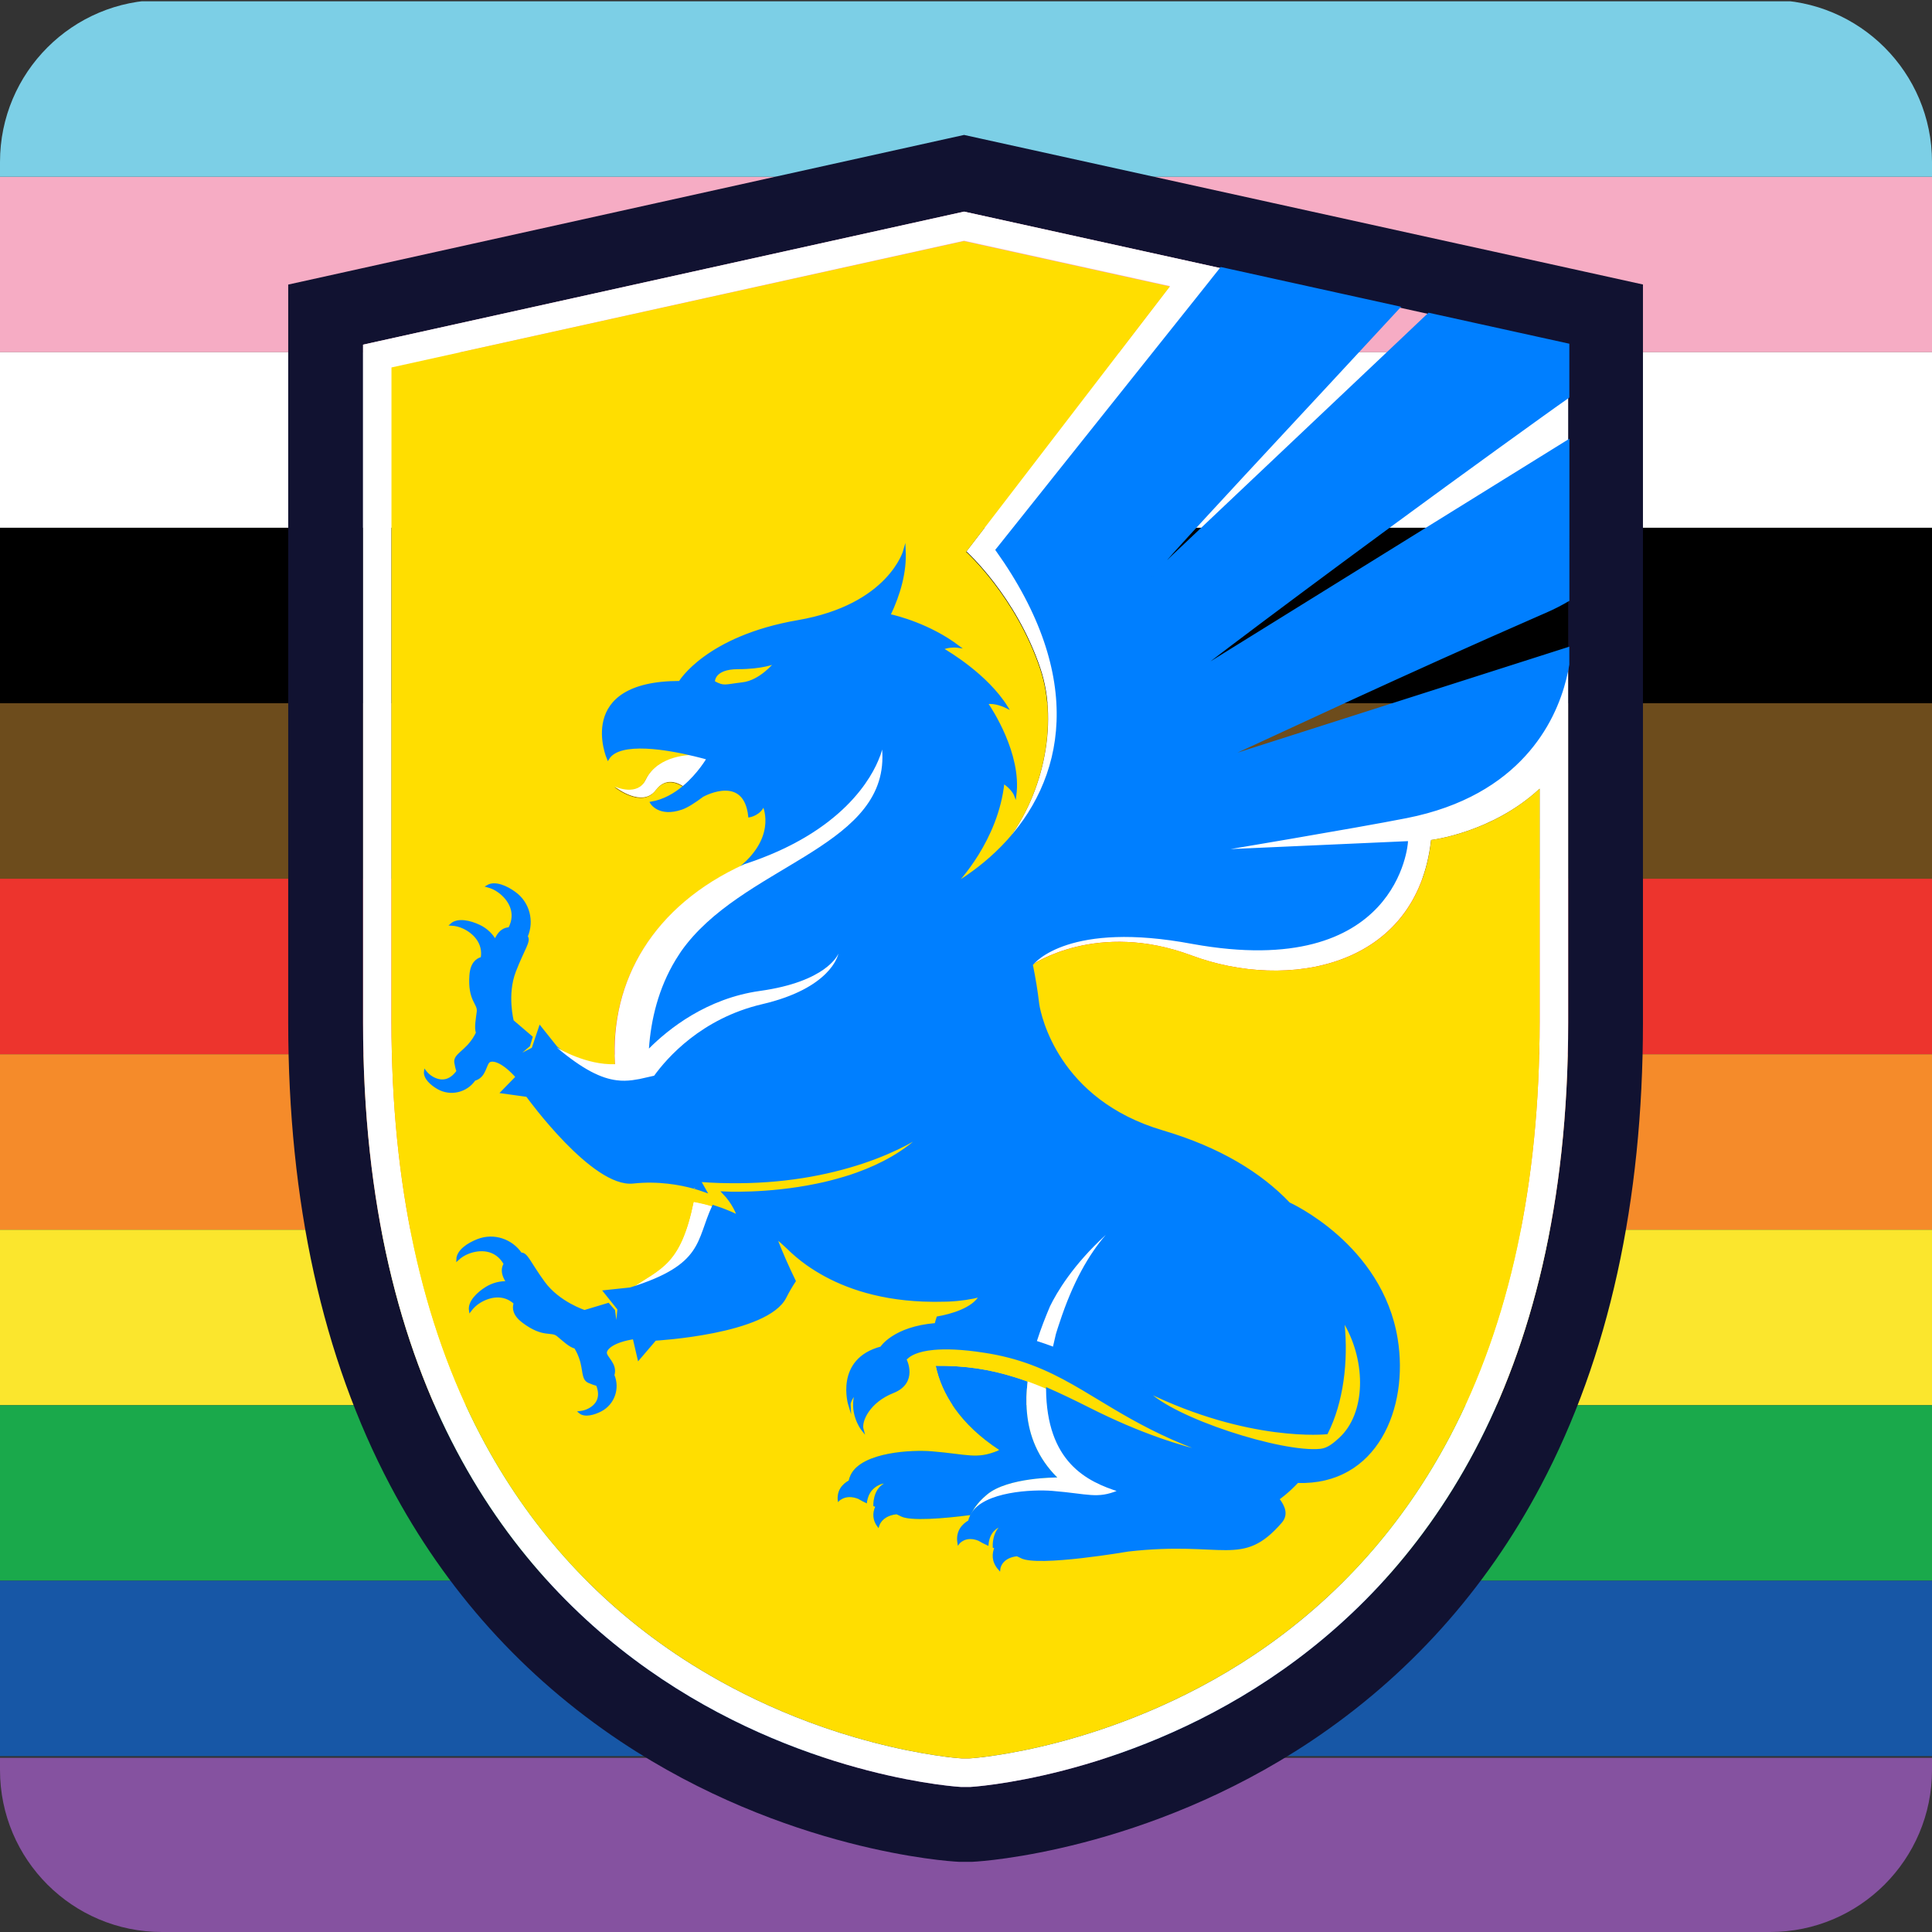 <?xml version="1.0" encoding="utf-8"?>
<!-- Generator: Adobe Illustrator 25.3.1, SVG Export Plug-In . SVG Version: 6.00 Build 0)  -->
<svg version="1.1" id="Layer_1" xmlns="http://www.w3.org/2000/svg" xmlns:xlink="http://www.w3.org/1999/xlink" x="0px" y="0px"
	 viewBox="0 0 255 255" style="enable-background:new 0 0 255 255;" xml:space="preserve">
<rect x="0" y="0" width="255" height="255" fill="#333333" stroke="none"/>
<style type="text/css">
	.st0{clip-path:url(#SVGID_2_);}
	.st1{clip-path:url(#SVGID_2_);fill:#6D4C1C;}
	.st2{clip-path:url(#SVGID_2_);fill:#ED342D;}
	.st3{clip-path:url(#SVGID_2_);fill:#F58B2A;}
	.st4{clip-path:url(#SVGID_2_);fill:#FBE62D;}
	.st5{clip-path:url(#SVGID_2_);fill:#1AA94B;}
	.st6{clip-path:url(#SVGID_2_);fill:#1757A6;}
	.st7{clip-path:url(#SVGID_2_);fill:#8552A0;}
	.st8{fill:#F6ACC4;}
	.st9{fill:#7CCFE6;}
	.st10{fill:#FFFFFF;}
	.st11{clip-path:url(#SVGID_4_);}
	.st12{clip-path:url(#SVGID_6_);fill:#FFDE00;}
	.st13{clip-path:url(#SVGID_6_);fill:#4277BB;}
	.st14{clip-path:url(#SVGID_6_);fill:#111231;}
	.st15{clip-path:url(#SVGID_6_);fill:#007FFF;}
	.st16{clip-path:url(#SVGID_6_);fill:#FFFFFF;}
	.st17{clip-path:url(#SVGID_6_);fill:none;stroke:#007FFF;stroke-width:0.306;stroke-miterlimit:10;}
</style>
<g id="Artwork_17_1_">
	<g>
		<defs>
			<path id="SVGID_1_" d="M233.63,255H21.37C9.57,255,0,245.43,0,233.63V21.37C0,9.57,9.57,0,21.37,0h212.26
				C245.43,0,255,9.57,255,21.37v212.26C255,245.43,245.43,255,233.63,255z"/>
		</defs>
		<clipPath id="SVGID_2_">
			<use xlink:href="#SVGID_1_"  style="overflow:visible;"/>
		</clipPath>
		<rect y="69.66" class="st0" width="255" height="23.16"/>
		<rect y="92.82" class="st1" width="255" height="23.16"/>
		<rect y="115.98" class="st2" width="255" height="23.16"/>
		<rect y="139.15" class="st3" width="255" height="23.16"/>
		<rect y="162.31" class="st4" width="255" height="23.16"/>
		<rect y="185.47" class="st5" width="255" height="23.16"/>
		<rect y="208.63" class="st6" width="255" height="23.16"/>
		<rect y="232.01" class="st7" width="255" height="23.16"/>
		<g class="st0">
			<rect y="23.33" class="st8" width="255" height="23.16"/>
			<rect y="0.17" class="st9" width="255" height="23.16"/>
			<rect y="46.49" class="st10" width="255" height="23.16"/>
		</g>
	</g>
	<g id="Artwork_16_2_">
		<g>
			<defs>
				<rect id="SVGID_3_" x="38.04" y="17.81" width="178.82" height="227.93"/>
			</defs>
			<clipPath id="SVGID_4_">
				<use xlink:href="#SVGID_3_"  style="overflow:visible;"/>
			</clipPath>
			<g class="st11">
				<defs>
					<rect id="SVGID_5_" x="38.04" y="17.81" width="178.82" height="227.93"/>
				</defs>
				<clipPath id="SVGID_6_">
					<use xlink:href="#SVGID_5_"  style="overflow:visible;"/>
				</clipPath>
				<path class="st12" d="M176.85,189.89c-0.71,0.64-1.52,1.38-2.57,1.49c-5.08,0.53-19.53-4.08-22.96-7.79
					c13.6,6.67,23.78,5.56,23.78,5.56c2.06-4.07,2.71-9.47,2.2-14.47c-0.01-0.16-0.03-0.31-0.04-0.46c0.12,0.19,0.23,0.37,0.34,0.56
					C180.45,179.77,180.45,186.58,176.85,189.89"/>
				<path class="st12" d="M93.44,100.12c0,0-1.16,2.03-3.16,3.71c-0.78-0.53-2.41-1.31-3.74,0.46c-1.77,2.35-5.25-0.35-5.4-0.47
					c0.16,0.07,3.02,1.32,4.09-0.9c1.63-3.37,6.16-3.29,6.38-3.28h0.01c1.02,0.24,1.7,0.44,1.81,0.47L93.44,100.12z"/>
				<path class="st12" d="M91.73,156.89c-0.06-0.04-0.11-0.09-0.17-0.14c0.06,0.02,0.12,0.03,0.17,0.05
					C91.73,156.83,91.73,156.86,91.73,156.89"/>
				<path class="st12" d="M94.14,159.23c-2.15,4.6-1.11,7.83-10.95,10.88c4.03-2.77,6.63-3.07,8.36-11.51
					C92.38,158.75,93.24,158.95,94.14,159.23"/>
				<path class="st12" d="M116.23,99.63c-0.01,0.01-0.01,0.02-0.01,0.02L116.23,99.63L116.23,99.63z"/>
				<path class="st12" d="M119.73,179.26c-0.14,0.14-0.19,0.24-0.19,0.24C119.54,179.41,119.61,179.33,119.73,179.26"/>
				<path class="st12" d="M128.43,199.37c-0.09,0.19-0.16,0.38-0.21,0.58c-0.02,0.06-0.03,0.11-0.04,0.17v0.01v0.01
					c-0.12,0.25-0.2,0.48-0.25,0.7c0,0-0.02-0.33,0.2-0.88C128.21,199.78,128.3,199.59,128.43,199.37"/>
				<path class="st13" d="M128.13,199.96c0.03,0,0.06-0.01,0.09-0.01c0.05-0.2,0.12-0.39,0.21-0.58
					C128.3,199.59,128.21,199.78,128.13,199.96 M128.46,199.31c0.2-0.33,0.47-0.71,0.84-1.12
					C128.94,198.52,128.65,198.89,128.46,199.31 M135.79,181.08l0.04,0.03c0-0.01,0-0.03,0.01-0.04
					C135.81,181.07,135.8,181.08,135.79,181.08"/>
				<path class="st14" d="M209.1,35.84l-11.84-2.61l-4.88-1.07l-24.33-5.36l-38.67-8.52l-2.13-0.47l-2.13,0.47L45.78,35.85
					l-7.74,1.71v97.38c0,23.67,4.54,44.24,13.48,61.15c7.33,13.85,17.55,25.2,30.39,33.76c21.73,14.48,43.49,15.83,44.41,15.87
					l0.27,0.02h1.71l0.27-0.02c0.91-0.04,22.68-1.39,44.41-15.87c12.84-8.56,23.07-19.92,30.39-33.76
					c8.95-16.91,13.48-37.48,13.48-61.15V37.55L209.1,35.84z M206.98,52.39v82.55c0,96.61-78.95,100.92-78.95,100.92h-1.17
					c0,0-78.94-4.31-78.94-100.92V45.49l79.33-17.56l33.94,7.48l11.52,2.54l11.93,2.63l3.95,0.87l18.39,4.05V52.39z"/>
				<path class="st15" d="M139.54,195.01c0,0-6.56-0.03-9.29,2.27c-0.38,0.32-0.69,0.62-0.96,0.91c-0.36,0.33-0.65,0.7-0.84,1.12
					c-0.01,0.02-0.02,0.04-0.03,0.06c-0.13,0.22-0.22,0.42-0.3,0.59c-3.57,0.46-8,0.84-9.25,0.16c-0.16-0.09-0.35-0.17-0.56-0.26
					c-2.2,0.25-2.35,1.83-2.35,1.83c-0.89-1.03-0.8-2.06-0.46-2.83c-0.08-0.02-0.16-0.06-0.24-0.08c0,0-0.13-2.13,1.4-2.98
					c-0.17,0.02-1.19,0.22-1.81,1.21c-0.18,0.29-0.32,0.65-0.4,1.1c-0.02,0.1-0.03,0.2-0.04,0.32c-0.39-0.18-0.76-0.37-1.09-0.57
					c-0.01-0.02-0.02-0.02-0.03-0.02c-1.82-0.72-2.69,0.43-2.69,0.43c-0.25-1.55,0.61-2.41,1.42-2.86c0.04-0.22,0.12-0.46,0.24-0.7
					v-0.01v-0.01c0.02-0.03,0.04-0.07,0.06-0.11c1.55-2.95,8.09-3.24,10.63-3.03c4.79,0.39,5.93,1.09,8.76-0.08
					c0.06-0.02,0.12-0.12,0.19-0.08c-5.18-3.39-7.63-7.43-8.4-11.12c3.88-0.04,7.11,0.46,10.42,1.5c0.57,0.17,1.14,0.37,1.72,0.58
					c-0.17,1.37-0.22,2.76-0.09,4.14C135.83,189.48,136.97,192.44,139.54,195.01"/>
				<path class="st16" d="M206.98,87.78v47.16c0,96.61-78.95,100.92-78.95,100.92h-1.17c0,0-78.94-4.31-78.94-100.92V45.49
					l79.33-17.56l33.94,7.48l-1.06,1.33l-0.41,0.51l-1.14,1.43l-0.49,0.63l-19.01,23.84l-1.75,2.2l-4.13,5.18l-1.3,1.63l-0.34,0.42
					c12,16.82,9.24,30.55,0.71,39.23c5.35-6.34,7.51-16.19,5.07-23.52c-3.2-9.59-9.79-15.51-9.79-15.51l26.88-35.02l-27.18-5.99
					L51.67,48.5v86.43c0,21.33,3.97,39.68,11.79,54.58c6.21,11.81,14.86,21.5,25.73,28.8c5.37,3.61,14.23,8.57,25.96,11.64
					c6.54,1.72,11.15,2.1,11.83,2.15h0.92c0.67-0.05,5.28-0.42,11.83-2.15c6.47-1.7,16.23-5.1,25.96-11.64
					c10.87-7.31,19.52-17,25.73-28.8c7.82-14.89,11.79-33.25,11.79-54.58v-30.83c-6.28,5.83-14.33,6.77-14.33,6.77
					c-1.88,16.93-19,19.94-31.61,15.24c-12.46-4.65-20.92,1.14-21.11,1.27c0-0.01,0.01-0.01,0.01-0.02
					c0.33-0.41,4.95-5.92,21.24-2.85c27.1,4.89,28.25-13.26,28.25-13.26l-25.75,1.15c0.35-0.06,18.93-3.16,25.71-4.51
					c7.5-1.48,12.39-4.66,15.58-8.16c0.76-0.83,1.42-1.68,2-2.53C205.67,93.61,206.61,90.01,206.98,87.78"/>
				<path class="st12" d="M102.39,87.43c-0.12,0.15-2.02,2.51-4.39,2.78c-2.45,0.29-2.41,0.53-3.79-0.19c0,0-0.15-1.85,3.21-1.85
					C100.64,88.17,102.27,87.48,102.39,87.43"/>
				<path class="st16" d="M94.14,159.23c-2.15,4.6-1.11,7.83-10.95,10.88c4.03-2.77,6.63-3.07,8.36-11.51
					C92.38,158.75,93.24,158.95,94.14,159.23"/>
				<path class="st12" d="M188.9,110.87c-1.88,16.93-19,19.94-31.61,15.24c-12.46-4.65-20.92,1.14-21.11,1.27l-0.01,0.01
					c0.37,1.8,0.65,3.53,0.84,5.16c0.01,0.05,0.02,0.1,0.02,0.14c0.23,1.39,2.51,12.62,16.41,16.72c7.53,2.22,12.94,5.57,16.69,9.5
					c0,0,12.19,5.47,14.2,17.9c1.47,9.06-2.67,19.18-13.08,18.84c-1.38,1.47-2.55,2.26-2.55,2.26c0.82,1.04,1.2,2.09,0.35,3.06
					c-5.15,5.92-7.45,2.29-20.14,3.73c0,0-11.95,2.06-14.12,0.88c-0.16-0.09-0.35-0.17-0.56-0.26c-2.2,0.25-2.35,1.82-2.35,1.82
					c-0.89-1.03-0.8-2.06-0.46-2.83c-0.08-0.02-0.16-0.06-0.24-0.08c0,0-0.13-2.13,1.4-2.98c-0.17,0.02-1.19,0.22-1.81,1.21
					c-0.18,0.29-0.32,0.65-0.4,1.1c-0.02,0.1-0.03,0.21-0.04,0.31c-0.39-0.18-0.76-0.37-1.09-0.57c-0.01-0.02-0.02-0.02-0.03-0.02
					c-1.82-0.72-2.69,0.43-2.69,0.43c-0.25-1.55,0.61-2.41,1.41-2.86c0,0-0.02-0.33,0.2-0.88c-3.57,0.46-8,0.84-9.25,0.16
					c-0.16-0.09-0.35-0.17-0.56-0.26c-2.2,0.25-2.35,1.83-2.35,1.83c-0.89-1.03-0.8-2.06-0.46-2.83c-0.08-0.02-0.16-0.06-0.24-0.08
					c0,0-0.13-2.13,1.4-2.98c-0.17,0.02-1.19,0.22-1.81,1.21c-0.18,0.29-0.32,0.65-0.41,1.1c-0.02,0.1-0.03,0.2-0.04,0.31
					c-0.39-0.18-0.76-0.37-1.09-0.57c-0.01-0.02-0.02-0.02-0.03-0.02c-1.82-0.72-2.69,0.43-2.69,0.43
					c-0.25-1.55,0.61-2.41,1.42-2.86c0.04-0.23,0.12-0.46,0.24-0.7v-0.01v-0.01c0.02-0.03,0.04-0.07,0.06-0.11
					c1.55-2.95,8.09-3.24,10.63-3.03c4.79,0.39,5.93,1.09,8.76-0.08c0.06-0.02,0.12-0.12,0.19-0.08c-5.18-3.39-7.63-7.43-8.4-11.12
					c3.88-0.04,7.11,0.46,10.42,1.5c0.57,0.17,1.14,0.37,1.72,0.58c0.84,0.31,1.7,0.65,2.58,1.03c1.72,0.74,3.53,1.61,5.51,2.62
					c1.7,0.86,3.31,1.6,4.79,2.24c6.54,2.81,10.79,3.57,11.11,3.62c-4.76-1.66-8.32-3.5-11.39-5.27c-3.83-2.21-6.88-4.33-10.55-5.91
					c-0.53-0.23-1.08-0.45-1.65-0.66c-1.82-0.67-3.81-1.2-6.14-1.56c-3-0.46-5.15-0.51-6.68-0.37c-2.23,0.21-3.16,0.84-3.5,1.18
					l-0.01,0.01c-0.14,0.14-0.19,0.24-0.19,0.24v0.02c0,0,1.54,2.99-1.65,4.25c-3.18,1.25-4.36,3.84-4.04,4.97
					c-0.16-0.2-1.7-2.37-0.79-4.97c0,0-0.97,1.01-0.92,1.73c0,0-1.86-5.97,4.19-7.58c0,0,1.66-2.64,7.2-3.09
					c0.07-0.3,0.15-0.6,0.25-0.88c1.74-0.31,4.65-1.1,5.64-2.86c-1.19,0.3-2.58,0.53-4.22,0.6c-0.12,0.01-0.23,0.01-0.35,0.01
					c-1.03,0.03-2.02,0.03-2.97-0.01c-6.48-0.26-11.06-2.09-14.16-4.02c-0.41-0.25-0.79-0.51-1.15-0.76
					c-1.04-0.74-1.87-1.47-2.51-2.1c-0.69-0.65-1.2-1.1-1.66-1.47c0.6,1.75,1.78,4.3,2.5,5.79c-0.43,0.65-0.84,1.36-1.23,2.12
					c-2.38,4.79-17.17,5.6-17.17,5.6l-2.18,2.55l-0.64-2.75c-2.54,0.4-3.61,1.25-3.71,1.88c-0.1,0.67,1.46,1.55,0.99,3.02
					c0.74,1.73,0.04,3.77-1.65,4.65c-0.89,0.46-2.11,0.81-2.77,0.25c0.41-0.05,0.82-0.15,1.21-0.36c1.09-0.57,1.76-1.6,1.09-3.27
					c-0.36-0.08-0.73-0.22-1.09-0.38c-0.76-0.32-0.64-1.18-0.94-2.44c-0.03-0.17-0.08-0.33-0.14-0.52
					c-0.15-0.48-0.37-1.01-0.72-1.58c-0.73-0.17-1.64-1.06-2.32-1.61c-0.86-0.69-1.86,0.25-4.55-1.77
					c-1.21-0.91-1.34-1.78-1.11-2.48c-1.5-1.38-3.39-0.96-4.67-0.15c-0.49,0.31-0.89,0.7-1.23,1.14c-0.19-1.14,1.02-2.3,2.15-3
					c0.86-0.53,1.83-0.77,2.77-0.72c-0.08-0.12-0.16-0.26-0.24-0.4c-0.48-0.86-0.42-1.54-0.1-2.05c-1.17-2.08-3.31-2.07-4.83-1.47
					c-0.55,0.21-1.02,0.52-1.42,0.89c0.03-1.15,1.44-2.06,2.68-2.54c2.12-0.83,4.47-0.02,5.69,1.79c0.77-0.07,1.12,1.19,3.03,3.8
					c1.96,2.68,5.37,3.78,5.37,3.78l3.13-0.94l0.75,0.86l0.35,2.58l0.26-2.78l-1.87-2.34l3.42-0.36c4.03-2.77,6.63-3.07,8.36-11.51
					c0.83,0.15,1.69,0.35,2.59,0.63c0.34,0.11,0.7,0.22,1.06,0.36c0.15,0.05,0.31,0.11,0.47,0.18c0.57,0.22,1.15,0.47,1.74,0.76
					c0,0,0-0.01-0.01-0.01v-0.01c-0.05-0.17-0.52-1.62-1.93-3.07c0,0,5.75,0.33,12.32-1.03c1.15-0.24,2.33-0.53,3.5-0.88h0.01
					c0.62-0.19,1.24-0.39,1.86-0.61c3.19-1.15,6.27-2.82,8.7-5.22c-0.3,0.21-3.05,2.1-8.05,3.77c-2.22,0.73-4.87,1.42-7.95,1.91
					c-2.88,0.45-6.12,0.71-9.73,0.66c-0.74-0.01-1.5-0.03-2.28-0.07c-0.49-0.02-0.99-0.05-1.5-0.09l0.79,1.4
					c-0.06-0.02-0.57-0.23-1.42-0.47c0,0.03-0.01,0.06-0.01,0.09c-0.06-0.04-0.11-0.09-0.17-0.14c-1.71-0.47-4.63-1.04-8-0.67
					c-5.25,0.56-13.72-11.07-13.98-11.43l-0.01-0.01l-3.32-0.46l1.97-2.02c-1.71-1.92-3-2.36-3.58-2.1
					c-0.62,0.28-0.51,2.06-2.01,2.46c-1.06,1.55-3.16,2.06-4.81,1.11c-0.87-0.49-1.81-1.33-1.7-2.2c0.25,0.32,0.57,0.61,0.95,0.83
					c1.07,0.61,2.3,0.61,3.34-0.85c-0.13-0.34-0.21-0.74-0.28-1.12c-0.13-0.81,0.65-1.18,1.55-2.1c0.12-0.11,0.24-0.25,0.36-0.39
					c0.33-0.39,0.65-0.85,0.94-1.46c-0.25-0.7,0.02-1.95,0.11-2.82c0.12-1.1-1.22-1.43-0.97-4.78c0.11-1.51,0.78-2.09,1.49-2.27
					c0.35-2.01-1.02-3.37-2.4-4.02c-0.53-0.25-1.07-0.38-1.63-0.41c0.85-0.78,2.49-0.39,3.69,0.19c0.91,0.43,1.63,1.12,2.1,1.94
					c0.06-0.13,0.13-0.28,0.2-0.42c0.46-0.86,1.07-1.18,1.67-1.19c1.12-2.11-0.04-3.9-1.37-4.86c-0.47-0.35-0.99-0.58-1.51-0.72
					c0.98-0.6,2.51,0.1,3.59,0.89c1.84,1.33,2.43,3.75,1.56,5.75c0.48,0.61-0.4,1.58-1.56,4.6c-1.19,3.09-0.28,6.56-0.28,6.56
					l2.49,2.13l-0.33,1.1l-1.99,1.69l2.49-1.28l0.96-2.85l2.14,2.68c0.01,0.01,0.01,0.01,0.01,0.01c0.22,0.13,3.91,2.37,7.73,2.23
					c-0.69-11.03,5.06-20.94,17.05-26.39c4.47-4.05,2.55-7.87,2.55-7.87c-0.42,1.26-1.86,1.51-1.86,1.51
					c-0.61-5.61-5.82-2.89-6.15-2.71c-0.01,0.01-0.02,0.01-0.02,0.01c-1.07,0.8-2.04,1.43-2.8,1.69c-2.96,1.01-3.98-0.76-3.98-0.76
					c1.67-0.28,3.12-1.14,4.29-2.12c-0.78-0.53-2.41-1.31-3.74,0.46c-1.77,2.35-5.25-0.35-5.4-0.47c0.16,0.07,3.02,1.32,4.09-0.9
					c1.63-3.37,6.16-3.29,6.38-3.28c-3.26-0.79-9.85-2.01-11.33,0.48c0,0-4.36-10.1,9.47-10.1c0,0,3.5-5.94,15.61-8.03
					c12.1-2.09,14.06-9.36,14.06-9.36c0.14,2.83-0.67,5.75-2.01,8.55c0.02,0.01,0.06,0.01,0.12,0.03c0.82,0.18,5.19,1.26,8.99,4.13
					c0,0-1.13-0.18-2.15,0.28c0.01,0.01,0.03,0.02,0.05,0.04c0.64,0.37,5.83,3.41,8.48,7.66c-0.14-0.07-1.5-0.75-2.64-0.53
					c0,0,0.01,0.02,0.04,0.06c0.46,0.68,4.43,6.63,3.73,12.09c0,0-0.33-0.88-1.58-1.69c-0.78,7.61-6.11,13.15-6.45,13.49
					c2.28-1.38,4.39-3.01,6.23-4.88c0-0.01,0.01-0.01,0.01-0.01c0.01-0.01,0.01-0.01,0.01-0.01c0.01-0.01,0.02-0.01,0.02-0.02
					c0.01-0.01,0.01-0.01,0.02-0.02c5.35-6.34,7.51-16.19,5.07-23.52c-3.2-9.59-9.79-15.51-9.79-15.51l26.88-35.02l-27.18-5.99
					L51.67,48.5v86.43c0,21.33,3.97,39.68,11.79,54.58c6.21,11.81,14.86,21.5,25.73,28.8c5.37,3.61,14.23,8.57,25.96,11.64
					c6.54,1.72,11.15,2.1,11.83,2.15h0.92c0.67-0.05,5.28-0.42,11.83-2.15c6.47-1.7,16.23-5.1,25.96-11.64
					c10.87-7.31,19.52-17,25.73-28.8c7.82-14.89,11.79-33.25,11.79-54.58v-30.83C196.94,109.94,188.9,110.87,188.9,110.87
					 M135.83,181.07c-0.01,0.01-0.01,0.03-0.01,0.04l-0.04-0.03C135.8,181.08,135.81,181.07,135.83,181.07"/>
				<path class="st16" d="M147.82,196.82c-0.06,0.03-0.12,0.06-0.18,0.08c-2.83,1.17-3.98,0.47-8.76,0.08
					c-2.53-0.21-8.98,0.07-10.6,2.96c-0.02,0.01-0.03,0.01-0.06,0.01c0.05-0.2,0.12-0.39,0.21-0.58c0.01-0.02,0.02-0.04,0.03-0.06
					c0.2-0.33,0.47-0.71,0.84-1.12c0.26-0.29,0.58-0.59,0.96-0.91c2.72-2.31,9.29-2.27,9.29-2.27c-2.58-2.56-3.72-5.53-4-8.54
					c-0.13-1.38-0.08-2.77,0.09-4.14c0.84,0.31,1.7,0.65,2.58,1.03C138.3,192.9,143.46,195.47,147.82,196.82"/>
				<path class="st16" d="M128.22,199.95c0.02,0,0.04,0,0.06-0.01c-0.02,0.02-0.03,0.05-0.04,0.07c-0.02,0.04-0.04,0.08-0.06,0.11
					v0.01v0.01c-0.12,0.25-0.2,0.48-0.25,0.7c0,0-0.02-0.33,0.2-0.88c0.07-0.17,0.17-0.37,0.3-0.59
					C128.34,199.55,128.27,199.75,128.22,199.95"/>
				<path class="st16" d="M93.44,100.12c0,0-1.16,2.03-3.16,3.71c-0.78-0.53-2.41-1.31-3.74,0.46c-1.77,2.35-5.25-0.35-5.4-0.47
					c0.16,0.07,3.02,1.32,4.09-0.9c1.63-3.37,6.16-3.29,6.38-3.28h0.01c1.02,0.24,1.7,0.44,1.81,0.47L93.44,100.12z"/>
				<path class="st13" d="M91.56,156.75c0.06,0.05,0.11,0.1,0.17,0.14c0-0.03,0.01-0.06,0.01-0.09
					C91.68,156.78,91.62,156.76,91.56,156.75 M135.79,181.08l0.04,0.03c0-0.01,0-0.03,0.01-0.04
					C135.81,181.07,135.8,181.08,135.79,181.08"/>
				<path class="st15" d="M203.22,55.07c1.27-0.91,2.52-1.81,3.76-2.68v-6.9l-18.39-4.05l-1.91,1.81l-1.39,1.32l-23.99,22.69
					l-9.36,8.86c0.98-1.24,3.73-4.27,7.67-8.54c5.53-6.01,13.43-14.46,22.07-23.81c0.33-0.35,0.66-0.71,0.99-1.07
					c0.62-0.67,1.24-1.34,1.87-2.02c0.03-0.03,0.06-0.07,0.09-0.1l-11.93-2.63l-11.52-2.54l-1.06,1.33l-0.4,0.51l-1.14,1.43
					l-0.5,0.63l-19.01,23.84l-1.75,2.2l-4.13,5.18l-1.3,1.63l-0.34,0.42c12,16.82,9.24,30.55,0.71,39.23
					c-0.01,0.01-0.01,0.01-0.02,0.02c0,0.01-0.01,0.01-0.02,0.02c0,0.01,0,0.01-0.01,0.01c0,0.01-0.01,0.01-0.01,0.01
					c-1.84,1.87-3.95,3.5-6.23,4.88c0.33-0.33,5.67-5.88,6.45-13.49c1.25,0.81,1.58,1.69,1.58,1.69c0.7-5.46-3.27-11.41-3.73-12.09
					c-0.03-0.04-0.04-0.06-0.04-0.06c1.14-0.21,2.5,0.46,2.64,0.53c-2.65-4.25-7.84-7.29-8.48-7.66c-0.02-0.02-0.04-0.03-0.05-0.04
					c1.02-0.46,2.15-0.28,2.15-0.28c-3.8-2.87-8.17-3.95-8.99-4.13c-0.06-0.02-0.1-0.02-0.12-0.03v0.01l-0.01-0.01h0.01
					c1.34-2.81,2.15-5.73,2.01-8.55c0,0-1.96,7.27-14.06,9.36c-12.11,2.09-15.61,8.03-15.61,8.03c-13.83,0-9.47,10.1-9.47,10.1
					c1.48-2.49,8.08-1.27,11.33-0.48h0.01c1.02,0.24,1.7,0.44,1.81,0.47l0.01,0.01c0,0-1.16,2.03-3.16,3.71
					c-1.16,0.98-2.62,1.84-4.29,2.12c0,0,1.02,1.77,3.98,0.76c0.75-0.25,1.72-0.89,2.8-1.69c0,0,0.01,0,0.02-0.01
					c0.33-0.18,5.54-2.9,6.15,2.71c0,0,1.43-0.25,1.86-1.51c0,0,1.92,3.82-2.55,7.87c13.09-4.25,16.92-11.58,17.89-14.19
					c0.02-0.04,0.04-0.09,0.05-0.12c0.01-0.01,0.01-0.02,0.01-0.03c0.01-0.02,0.01-0.03,0.02-0.05c0.01-0.01,0.01-0.03,0.02-0.04
					v-0.01l0.01-0.01v-0.02c0.15-0.44,0.2-0.68,0.2-0.68c0.03,0.35,0.04,0.71,0.04,1.05c-0.04,12.1-18.71,14.41-26.58,25.61
					c-0.25,0.37-0.5,0.73-0.73,1.11c-2.27,3.75-3.25,7.86-3.52,11.7c2.59-2.6,7.63-6.63,14.66-7.61c8.73-1.22,10.26-4.71,10.35-4.93
					c-0.05,0.27-1.06,4.58-10.06,6.68c-8.04,1.88-12.58,7.12-14.26,9.44c-0.25,0.06-0.5,0.12-0.75,0.17c-0.4,0.1-0.8,0.19-1.2,0.27
					c-0.31,0.06-0.62,0.11-0.93,0.15c-0.66,0.08-1.34,0.11-2.07,0.01c-2.01-0.25-4.39-1.36-7.94-4.35c-0.01,0-0.01,0-0.01-0.01
					l-2.14-2.68l-0.96,2.85l-2.49,1.28l1.99-1.69l0.33-1.1l-2.49-2.13c0,0-0.91-3.47,0.28-6.56c1.16-3.02,2.04-3.99,1.56-4.6
					c0.87-2.01,0.28-4.42-1.56-5.75c-1.07-0.79-2.6-1.48-3.59-0.89c0.52,0.14,1.05,0.37,1.51,0.72c1.33,0.96,2.49,2.76,1.37,4.86
					c-0.6,0.01-1.21,0.33-1.67,1.19c-0.07,0.15-0.14,0.29-0.2,0.42c-0.47-0.82-1.19-1.51-2.1-1.94c-1.2-0.57-2.83-0.96-3.69-0.19
					c0.55,0.03,1.1,0.16,1.63,0.41c1.37,0.65,2.74,2.01,2.4,4.02c-0.71,0.19-1.38,0.76-1.49,2.27c-0.24,3.35,1.09,3.68,0.97,4.78
					c-0.1,0.88-0.36,2.12-0.11,2.82c-0.29,0.61-0.61,1.07-0.94,1.46c-0.12,0.15-0.24,0.28-0.36,0.39c-0.89,0.93-1.68,1.29-1.55,2.1
					c0.07,0.39,0.15,0.78,0.28,1.12c-1.04,1.46-2.27,1.46-3.34,0.85c-0.38-0.22-0.7-0.51-0.95-0.83c-0.11,0.87,0.83,1.7,1.7,2.2
					c1.65,0.95,3.75,0.44,4.81-1.11c1.5-0.4,1.38-2.19,2.01-2.46c0.58-0.26,1.87,0.18,3.58,2.1l-1.97,2.02l3.32,0.46l0.01,0.01
					c0.26,0.36,8.73,11.99,13.98,11.43c3.36-0.37,6.29,0.2,8,0.67c0.06,0.02,0.12,0.03,0.17,0.05c0.85,0.24,1.36,0.45,1.42,0.47
					l-0.79-1.4c0.51,0.04,1.01,0.07,1.5,0.09c0.78,0.04,1.54,0.07,2.28,0.07c3.61,0.06,6.85-0.21,9.73-0.66
					c3.08-0.48,5.73-1.18,7.95-1.91c4.99-1.66,7.74-3.55,8.05-3.77c-2.42,2.41-5.51,4.07-8.7,5.22c-0.62,0.23-1.24,0.43-1.86,0.61
					h-0.01c-1.18,0.35-2.35,0.65-3.5,0.88c-6.57,1.36-12.32,1.03-12.32,1.03c1.41,1.45,1.88,2.89,1.93,3.07v0.01
					c0.01,0.01,0.01,0.01,0.01,0.01c-0.59-0.29-1.17-0.54-1.74-0.76c-0.16-0.07-0.32-0.13-0.47-0.18c-0.36-0.13-0.71-0.25-1.06-0.36
					c-2.15,4.6-1.11,7.83-10.95,10.88l-3.42,0.36l1.87,2.34l-0.26,2.78l-0.35-2.58l-0.75-0.86l-3.13,0.94c0,0-3.41-1.1-5.37-3.78
					c-1.91-2.61-2.26-3.88-3.03-3.8c-1.23-1.81-3.57-2.62-5.69-1.79c-1.24,0.48-2.65,1.39-2.68,2.54c0.4-0.37,0.87-0.68,1.42-0.89
					c1.52-0.6,3.66-0.61,4.83,1.47c-0.31,0.51-0.38,1.19,0.1,2.05c0.08,0.14,0.16,0.28,0.24,0.4c-0.93-0.05-1.91,0.19-2.77,0.72
					c-1.13,0.7-2.34,1.86-2.15,3c0.33-0.44,0.73-0.83,1.23-1.14c1.29-0.8,3.17-1.23,4.67,0.15c-0.23,0.7-0.11,1.57,1.11,2.48
					c2.69,2.01,3.69,1.07,4.55,1.77c0.68,0.55,1.59,1.45,2.32,1.61c0.35,0.57,0.57,1.1,0.72,1.58c0.06,0.19,0.11,0.35,0.14,0.52
					c0.3,1.25,0.18,2.11,0.94,2.44c0.36,0.15,0.73,0.3,1.09,0.38c0.67,1.66,0,2.7-1.09,3.27c-0.39,0.21-0.8,0.31-1.21,0.36
					c0.66,0.56,1.88,0.21,2.77-0.25c1.69-0.88,2.39-2.91,1.65-4.65c0.47-1.47-1.09-2.35-0.99-3.02c0.1-0.63,1.16-1.48,3.71-1.88
					l0.64,2.75l2.18-2.55c0,0,14.79-0.81,17.17-5.6c0.38-0.76,0.8-1.47,1.23-2.12c-0.72-1.49-1.9-4.03-2.5-5.79
					c0.46,0.37,0.98,0.82,1.66,1.47c0.65,0.64,1.47,1.36,2.51,2.1c0.36,0.25,0.74,0.51,1.15,0.76c3.1,1.93,7.68,3.76,14.16,4.02
					c0.95,0.04,1.94,0.04,2.97,0.01c0.12,0,0.23-0.01,0.35-0.01c1.64-0.07,3.03-0.3,4.22-0.6c-0.98,1.76-3.89,2.55-5.64,2.86
					c-0.1,0.29-0.17,0.58-0.25,0.88c-5.54,0.44-7.2,3.09-7.2,3.09c-6.05,1.6-4.19,7.58-4.19,7.58c-0.04-0.72,0.92-1.73,0.92-1.73
					c-0.92,2.6,0.63,4.77,0.79,4.97c-0.32-1.14,0.87-3.72,4.04-4.97c3.19-1.26,1.65-4.25,1.65-4.25v-0.02
					c0-0.08,0.06-0.16,0.19-0.24l0.01-0.01c0.34-0.34,1.27-0.97,3.5-1.18c1.53-0.14,3.68-0.1,6.68,0.37
					c2.32,0.35,4.32,0.89,6.14,1.56c0.57,0.21,1.11,0.43,1.65,0.66c3.66,1.59,6.72,3.7,10.55,5.91c3.07,1.77,6.63,3.61,11.39,5.27
					c-0.31-0.05-4.57-0.82-11.11-3.62c-1.48-0.64-3.09-1.38-4.79-2.24c-1.99-1-3.79-1.87-5.51-2.62c0.08,9.54,5.25,12.11,9.6,13.46
					c-0.06,0.03-0.12,0.06-0.18,0.08c-2.83,1.17-3.98,0.47-8.76,0.08c-2.53-0.21-8.98,0.07-10.6,2.96
					c-0.02,0.02-0.03,0.05-0.04,0.07c-0.02,0.04-0.04,0.08-0.06,0.11v0.01v0.01c-0.12,0.25-0.2,0.48-0.25,0.7
					c-0.8,0.46-1.66,1.31-1.41,2.86c0,0,0.88-1.15,2.69-0.43c0.01,0,0.02,0,0.03,0.02c0.33,0.2,0.7,0.39,1.09,0.57
					c0.01-0.11,0.02-0.21,0.04-0.32c0.08-0.45,0.22-0.8,0.4-1.1c0.61-0.98,1.63-1.19,1.81-1.21c-1.54,0.84-1.4,2.98-1.4,2.98
					c0.08,0.02,0.16,0.06,0.24,0.08c-0.34,0.78-0.43,1.81,0.46,2.83c0,0,0.14-1.57,2.35-1.82c0.21,0.09,0.4,0.17,0.56,0.26
					c2.18,1.18,14.12-0.88,14.12-0.88c12.69-1.44,14.99,2.19,20.14-3.73c0.85-0.97,0.46-2.02-0.35-3.06c0,0,1.17-0.79,2.55-2.26
					c10.41,0.35,14.56-9.77,13.08-18.84c-2.01-12.44-14.2-17.9-14.2-17.9c-3.75-3.94-9.17-7.28-16.69-9.5
					c-13.9-4.09-16.18-15.32-16.41-16.72c0-0.04-0.01-0.09-0.02-0.14c-0.19-1.63-0.47-3.36-0.84-5.16l0.01-0.01
					c0-0.01,0.01-0.01,0.01-0.02c0.33-0.41,4.95-5.92,21.24-2.85c27.1,4.89,28.25-13.26,28.25-13.26l-25.75,1.15
					c0.35-0.06,18.93-3.16,25.71-4.5c7.5-1.48,12.39-4.66,15.58-8.16c0.76-0.83,1.42-1.68,2-2.53c2.45-3.59,3.39-7.2,3.76-9.43
					v-2.15l-1.82,0.58l-0.03,0.01l-1.91,0.61l-40.1,12.81l-0.01,0.01l-2.33,0.74c0.43-0.18,1.16-0.51,2.17-0.97
					c3.03-1.38,8.49-3.94,15.51-7.16c7.01-3.22,15.57-7.1,24.77-11.12c0.25-0.12,0.52-0.23,0.78-0.34c1.06-0.46,2.05-0.97,2.98-1.52
					V58.18l-0.76,0.47l-3,1.86l-45.83,28.43c2.82-2.29,21.73-16.47,40.16-29.79C199.45,57.78,201.35,56.41,203.22,55.07
					 M160.18,55.92l0.06-0.02v0.02l-0.07,0.02L160.18,55.92z M98,90.21c-2.45,0.29-2.41,0.53-3.79-0.19c0,0-0.15-1.85,3.21-1.85
					c3.22,0,4.85-0.69,4.98-0.74C102.27,87.58,100.37,89.94,98,90.21 M175.11,189.15c2.06-4.07,2.71-9.47,2.2-14.47
					c-0.01-0.16-0.03-0.31-0.04-0.46c0.12,0.19,0.23,0.37,0.34,0.56c2.85,4.99,2.85,11.8-0.75,15.11c-0.71,0.64-1.52,1.38-2.57,1.49
					c-5.08,0.53-19.53-4.08-22.96-7.79C164.93,190.26,175.11,189.15,175.11,189.15 M138.59,172.4c0.9-1.83,3.03-5.44,7.37-9.42v0.01
					c-2.22,2.54-4.36,6.24-6.11,11.6c-0.15,0.44-0.3,0.89-0.44,1.36c-0.01,0.03-0.02,0.08-0.04,0.14c-0.01,0.03-0.01,0.06-0.02,0.08
					c-0.11,0.46-0.3,1.34-0.36,1.56c-0.02-0.01-0.05-0.02-0.07-0.03c-0.7-0.26-1.38-0.5-2.05-0.71
					C137.4,175.31,138.02,173.75,138.59,172.4 M142.35,70.63c-0.01-0.03-0.02-0.06-0.03-0.08c0.04-0.01,0.09-0.02,0.13-0.02
					L142.35,70.63z M174.37,54.98L174.37,54.98c0.03,0.01,0.05,0.03,0.07,0.04C174.41,55,174.39,54.99,174.37,54.98"/>
				<path class="st17" d="M203.22,55.07c1.27-0.91,2.52-1.81,3.76-2.68v-6.9l-18.39-4.05l-1.91,1.81l-1.39,1.32l-23.99,22.69
					l-9.36,8.86c0.98-1.24,3.73-4.27,7.67-8.54c5.53-6.01,13.43-14.46,22.07-23.81c0.33-0.35,0.66-0.71,0.99-1.07
					c0.62-0.67,1.24-1.34,1.87-2.02c0.03-0.03,0.06-0.07,0.09-0.1l-11.93-2.63l-11.52-2.54l-1.06,1.33l-0.4,0.51l-1.14,1.43
					l-0.5,0.63l-19.01,23.84l-1.75,2.2l-4.13,5.18l-1.3,1.63l-0.34,0.42c12,16.82,9.24,30.55,0.71,39.23
					c-0.01,0.01-0.01,0.01-0.02,0.02c0,0.01-0.01,0.01-0.02,0.02c0,0.01,0,0.01-0.01,0.01c0,0.01-0.01,0.01-0.01,0.01
					c-1.84,1.87-3.95,3.5-6.23,4.88c0.33-0.33,5.67-5.88,6.45-13.49c1.25,0.81,1.58,1.69,1.58,1.69c0.7-5.46-3.27-11.41-3.73-12.09
					c-0.03-0.04-0.04-0.06-0.04-0.06c1.14-0.21,2.5,0.46,2.64,0.53c-2.65-4.25-7.84-7.29-8.48-7.66c-0.02-0.02-0.04-0.03-0.05-0.04
					c1.02-0.46,2.15-0.28,2.15-0.28c-3.8-2.87-8.17-3.95-8.99-4.13c-0.06-0.02-0.1-0.02-0.12-0.03v0.01l-0.01-0.01h0.01
					c1.34-2.81,2.15-5.73,2.01-8.55c0,0-1.96,7.27-14.06,9.36c-12.11,2.09-15.61,8.03-15.61,8.03c-13.83,0-9.47,10.1-9.47,10.1
					c1.48-2.49,8.08-1.27,11.33-0.48h0.01c1.02,0.24,1.7,0.44,1.81,0.47l0.01,0.01c0,0-1.16,2.03-3.16,3.71
					c-1.16,0.98-2.62,1.84-4.29,2.12c0,0,1.02,1.77,3.98,0.76c0.75-0.25,1.72-0.89,2.8-1.69c0,0,0.01,0,0.02-0.01
					c0.33-0.18,5.54-2.9,6.15,2.71c0,0,1.43-0.25,1.86-1.51c0,0,1.92,3.82-2.55,7.87c13.09-4.25,16.92-11.58,17.89-14.19
					c0.02-0.04,0.04-0.09,0.05-0.12c0.01-0.01,0.01-0.02,0.01-0.03c0.01-0.02,0.01-0.03,0.02-0.05c0.01-0.01,0.01-0.03,0.02-0.04
					v-0.01l0.01-0.01v-0.02c0.15-0.44,0.2-0.68,0.2-0.68c0.03,0.35,0.04,0.71,0.04,1.05c-0.04,12.1-18.71,14.41-26.58,25.61
					c-0.25,0.37-0.5,0.73-0.73,1.11c-2.27,3.75-3.25,7.86-3.52,11.7c2.59-2.6,7.63-6.63,14.66-7.61c8.73-1.22,10.26-4.71,10.35-4.93
					c-0.05,0.27-1.06,4.58-10.06,6.68c-8.04,1.88-12.58,7.12-14.26,9.44c-0.25,0.06-0.5,0.12-0.75,0.17c-0.4,0.1-0.8,0.19-1.2,0.27
					c-0.31,0.06-0.62,0.11-0.93,0.15c-0.66,0.08-1.34,0.11-2.07,0.01c-2.01-0.25-4.39-1.36-7.94-4.35c-0.01,0-0.01,0-0.01-0.01
					l-2.14-2.68l-0.96,2.85l-2.49,1.28l1.99-1.69l0.33-1.1l-2.49-2.13c0,0-0.91-3.47,0.28-6.56c1.16-3.02,2.04-3.99,1.56-4.6
					c0.87-2.01,0.28-4.42-1.56-5.75c-1.07-0.79-2.6-1.48-3.59-0.89c0.52,0.14,1.05,0.37,1.51,0.72c1.33,0.96,2.49,2.76,1.37,4.86
					c-0.6,0.01-1.21,0.33-1.67,1.19c-0.07,0.15-0.14,0.29-0.2,0.42c-0.47-0.82-1.19-1.51-2.1-1.94c-1.2-0.57-2.83-0.96-3.69-0.19
					c0.55,0.03,1.1,0.16,1.63,0.41c1.37,0.65,2.74,2.01,2.4,4.02c-0.71,0.19-1.38,0.76-1.49,2.27c-0.24,3.35,1.09,3.68,0.97,4.78
					c-0.1,0.88-0.36,2.12-0.11,2.82c-0.29,0.61-0.61,1.07-0.94,1.46c-0.12,0.15-0.24,0.28-0.36,0.39c-0.89,0.93-1.68,1.29-1.55,2.1
					c0.07,0.39,0.15,0.78,0.28,1.12c-1.04,1.46-2.27,1.46-3.34,0.85c-0.38-0.22-0.7-0.51-0.95-0.83c-0.11,0.87,0.83,1.7,1.7,2.2
					c1.65,0.95,3.75,0.44,4.81-1.11c1.5-0.4,1.38-2.19,2.01-2.46c0.58-0.26,1.87,0.18,3.58,2.1l-1.97,2.02l3.32,0.46l0.01,0.01
					c0.26,0.36,8.73,11.99,13.98,11.43c3.36-0.37,6.29,0.2,8,0.67c0.06,0.02,0.12,0.03,0.17,0.05c0.85,0.24,1.36,0.45,1.42,0.47
					l-0.79-1.4c0.51,0.04,1.01,0.07,1.5,0.09c0.78,0.04,1.54,0.07,2.28,0.07c3.61,0.06,6.85-0.21,9.73-0.66
					c3.08-0.48,5.73-1.18,7.95-1.91c4.99-1.66,7.74-3.55,8.05-3.77c-2.42,2.41-5.51,4.07-8.7,5.22c-0.62,0.23-1.24,0.43-1.86,0.61
					h-0.01c-1.18,0.35-2.35,0.65-3.5,0.88c-6.57,1.36-12.32,1.03-12.32,1.03c1.41,1.45,1.88,2.89,1.93,3.07v0.01
					c0.01,0.01,0.01,0.01,0.01,0.01c-0.59-0.29-1.17-0.54-1.74-0.76c-0.16-0.07-0.32-0.13-0.47-0.18c-0.36-0.13-0.71-0.25-1.06-0.36
					c-2.15,4.6-1.11,7.83-10.95,10.88l-3.42,0.36l1.87,2.34l-0.26,2.78l-0.35-2.58l-0.75-0.86l-3.13,0.94c0,0-3.41-1.1-5.37-3.78
					c-1.91-2.61-2.26-3.88-3.03-3.8c-1.23-1.81-3.57-2.62-5.69-1.79c-1.24,0.48-2.65,1.39-2.68,2.54c0.4-0.37,0.87-0.68,1.42-0.89
					c1.52-0.6,3.66-0.61,4.83,1.47c-0.31,0.51-0.38,1.19,0.1,2.05c0.08,0.14,0.16,0.28,0.24,0.4c-0.93-0.05-1.91,0.19-2.77,0.72
					c-1.13,0.7-2.34,1.86-2.15,3c0.33-0.44,0.73-0.83,1.23-1.14c1.29-0.8,3.17-1.23,4.67,0.15c-0.23,0.7-0.11,1.57,1.11,2.48
					c2.69,2.01,3.69,1.07,4.55,1.77c0.68,0.55,1.59,1.45,2.32,1.61c0.35,0.57,0.57,1.1,0.72,1.58c0.06,0.19,0.11,0.35,0.14,0.52
					c0.3,1.25,0.18,2.11,0.94,2.44c0.36,0.15,0.73,0.3,1.09,0.38c0.67,1.66,0,2.7-1.09,3.27c-0.39,0.21-0.8,0.31-1.21,0.36
					c0.66,0.56,1.88,0.21,2.77-0.25c1.69-0.88,2.39-2.91,1.65-4.65c0.47-1.47-1.09-2.35-0.99-3.02c0.1-0.63,1.16-1.48,3.71-1.88
					l0.64,2.75l2.18-2.55c0,0,14.79-0.81,17.17-5.6c0.38-0.76,0.8-1.47,1.23-2.12c-0.72-1.49-1.9-4.03-2.5-5.79
					c0.46,0.37,0.98,0.82,1.66,1.47c0.65,0.64,1.47,1.36,2.51,2.1c0.36,0.25,0.74,0.51,1.15,0.76c3.1,1.93,7.68,3.76,14.16,4.02
					c0.95,0.04,1.94,0.04,2.97,0.01c0.12,0,0.23-0.01,0.35-0.01c1.64-0.07,3.03-0.3,4.22-0.6c-0.98,1.76-3.89,2.55-5.64,2.86
					c-0.1,0.29-0.17,0.58-0.25,0.88c-5.54,0.44-7.2,3.09-7.2,3.09c-6.05,1.6-4.19,7.58-4.19,7.58c-0.04-0.72,0.92-1.73,0.92-1.73
					c-0.92,2.6,0.63,4.77,0.79,4.97c-0.32-1.14,0.87-3.72,4.04-4.97c3.19-1.26,1.65-4.25,1.65-4.25v-0.02
					c0-0.08,0.06-0.16,0.19-0.24l0.01-0.01c0.34-0.34,1.27-0.97,3.5-1.18c1.53-0.14,3.68-0.1,6.68,0.37
					c2.32,0.35,4.32,0.89,6.14,1.56c0.57,0.21,1.11,0.43,1.65,0.66c3.66,1.59,6.72,3.7,10.55,5.91c3.07,1.77,6.63,3.61,11.39,5.27
					c-0.31-0.05-4.57-0.82-11.11-3.62c-1.48-0.64-3.09-1.38-4.79-2.24c-1.99-1-3.79-1.87-5.51-2.62c0.08,9.54,5.25,12.11,9.6,13.46
					c-0.06,0.03-0.12,0.06-0.18,0.08c-2.83,1.17-3.98,0.47-8.76,0.08c-2.53-0.21-8.98,0.07-10.6,2.96
					c-0.02,0.02-0.03,0.05-0.04,0.07c-0.02,0.04-0.04,0.08-0.06,0.11v0.01v0.01c-0.12,0.25-0.2,0.48-0.25,0.7
					c-0.8,0.46-1.66,1.31-1.41,2.86c0,0,0.88-1.15,2.69-0.43c0.01,0,0.02,0,0.03,0.02c0.33,0.2,0.7,0.39,1.09,0.57
					c0.01-0.11,0.02-0.21,0.04-0.32c0.08-0.45,0.22-0.8,0.4-1.1c0.61-0.98,1.63-1.19,1.81-1.21c-1.54,0.84-1.4,2.98-1.4,2.98
					c0.08,0.02,0.16,0.06,0.24,0.08c-0.34,0.78-0.43,1.81,0.46,2.83c0,0,0.14-1.57,2.35-1.82c0.21,0.09,0.4,0.17,0.56,0.26
					c2.18,1.18,14.12-0.88,14.12-0.88c12.69-1.44,14.99,2.19,20.14-3.73c0.85-0.97,0.46-2.02-0.35-3.06c0,0,1.17-0.79,2.55-2.26
					c10.41,0.35,14.56-9.77,13.08-18.84c-2.01-12.44-14.2-17.9-14.2-17.9c-3.75-3.94-9.17-7.28-16.69-9.5
					c-13.9-4.09-16.18-15.32-16.41-16.72c0-0.04-0.01-0.09-0.02-0.14c-0.19-1.63-0.47-3.36-0.84-5.16l0.01-0.01
					c0-0.01,0.01-0.01,0.01-0.02c0.33-0.41,4.95-5.92,21.24-2.85c27.1,4.89,28.25-13.26,28.25-13.26l-25.75,1.15
					c0.35-0.06,18.93-3.16,25.71-4.5c7.5-1.48,12.39-4.66,15.58-8.16c0.76-0.83,1.42-1.68,2-2.53c2.45-3.59,3.39-7.2,3.76-9.43
					v-2.15l-1.82,0.58l-0.03,0.01l-1.91,0.61l-40.1,12.81l-0.01,0.01l-2.33,0.74c0.43-0.18,1.16-0.51,2.17-0.97
					c3.03-1.38,8.49-3.94,15.51-7.16c7.01-3.22,15.57-7.1,24.77-11.12c0.25-0.12,0.52-0.23,0.78-0.34c1.06-0.46,2.05-0.97,2.98-1.52
					V58.18l-0.76,0.47l-3,1.86l-45.83,28.43c2.82-2.29,21.73-16.47,40.16-29.79C199.45,57.78,201.35,56.41,203.22,55.07z
					 M160.18,55.92l0.06-0.02v0.02l-0.07,0.02L160.18,55.92z M98,90.21c-2.45,0.29-2.41,0.53-3.79-0.19c0,0-0.15-1.85,3.21-1.85
					c3.22,0,4.85-0.69,4.98-0.74C102.27,87.58,100.37,89.94,98,90.21z M175.11,189.15c2.06-4.07,2.71-9.47,2.2-14.47
					c-0.01-0.16-0.03-0.31-0.04-0.46c0.12,0.19,0.23,0.37,0.34,0.56c2.85,4.99,2.85,11.8-0.75,15.11c-0.71,0.64-1.52,1.38-2.57,1.49
					c-5.08,0.53-19.53-4.08-22.96-7.79C164.93,190.26,175.11,189.15,175.11,189.15z M138.59,172.4c0.9-1.83,3.03-5.44,7.37-9.42
					v0.01c-2.22,2.54-4.36,6.24-6.11,11.6c-0.15,0.44-0.3,0.89-0.44,1.36c-0.01,0.03-0.02,0.08-0.04,0.14
					c-0.01,0.03-0.01,0.06-0.02,0.08c-0.11,0.46-0.3,1.34-0.36,1.56c-0.02-0.01-0.05-0.02-0.07-0.03c-0.7-0.26-1.38-0.5-2.05-0.71
					C137.4,175.31,138.02,173.75,138.59,172.4z M142.35,70.63c-0.01-0.03-0.02-0.06-0.03-0.08c0.04-0.01,0.09-0.02,0.13-0.02
					L142.35,70.63z M174.37,54.98L174.37,54.98c0.03,0.01,0.05,0.03,0.07,0.04C174.41,55,174.39,54.99,174.37,54.98z"/>
				<path class="st16" d="M145.95,162.99L145.95,162.99c-2.22,2.55-4.36,6.25-6.11,11.61c-0.15,0.44-0.3,0.89-0.44,1.36
					c-0.01,0.03-0.02,0.08-0.04,0.14c-0.01,0.03-0.01,0.06-0.02,0.08c-0.11,0.46-0.3,1.34-0.36,1.56c-0.02-0.01-0.05-0.02-0.07-0.03
					c-0.7-0.26-1.38-0.5-2.05-0.71c0.54-1.69,1.16-3.25,1.73-4.59C139.49,170.57,141.61,166.96,145.95,162.99"/>
				<path class="st12" d="M91.73,156.8c0,0.03-0.01,0.06-0.01,0.09c-0.06-0.05-0.11-0.09-0.17-0.14
					C91.62,156.76,91.68,156.78,91.73,156.8"/>
				<path class="st16" d="M89.17,126.7c-2.27,3.75-3.25,7.86-3.52,11.7c2.59-2.6,7.63-6.63,14.66-7.61
					c8.73-1.22,10.26-4.71,10.35-4.93c-0.05,0.27-1.06,4.58-10.06,6.68c-8.04,1.88-12.58,7.12-14.26,9.44
					c-0.25,0.06-0.5,0.12-0.75,0.17c-0.4,0.1-0.8,0.19-1.2,0.27c-0.31,0.06-0.62,0.11-0.93,0.15c-0.66,0.08-1.34,0.11-2.07,0.01
					c-2.01-0.25-4.39-1.36-7.94-4.35c0.22,0.14,3.91,2.37,7.73,2.23c-0.69-11.03,5.06-20.94,17.05-26.39
					c13.09-4.25,16.92-11.58,17.89-14.19c0.02-0.04,0.04-0.09,0.05-0.12c0.01-0.01,0.01-0.02,0.01-0.03
					c0.01-0.02,0.01-0.03,0.02-0.05c0.01-0.01,0.01-0.03,0.02-0.04c0,0,0-0.01,0.01-0.02v-0.02c0.15-0.44,0.2-0.68,0.2-0.68
					c0.03,0.35,0.04,0.71,0.04,1.05c-0.04,12.1-18.71,14.41-26.58,25.61C89.65,125.96,89.4,126.32,89.17,126.7"/>
				<path class="st12" d="M135.83,181.07c-0.01,0.01-0.01,0.03-0.01,0.04l-0.04-0.03C135.8,181.08,135.81,181.07,135.83,181.07"/>
			</g>
		</g>
	</g>
</g>
</svg>
